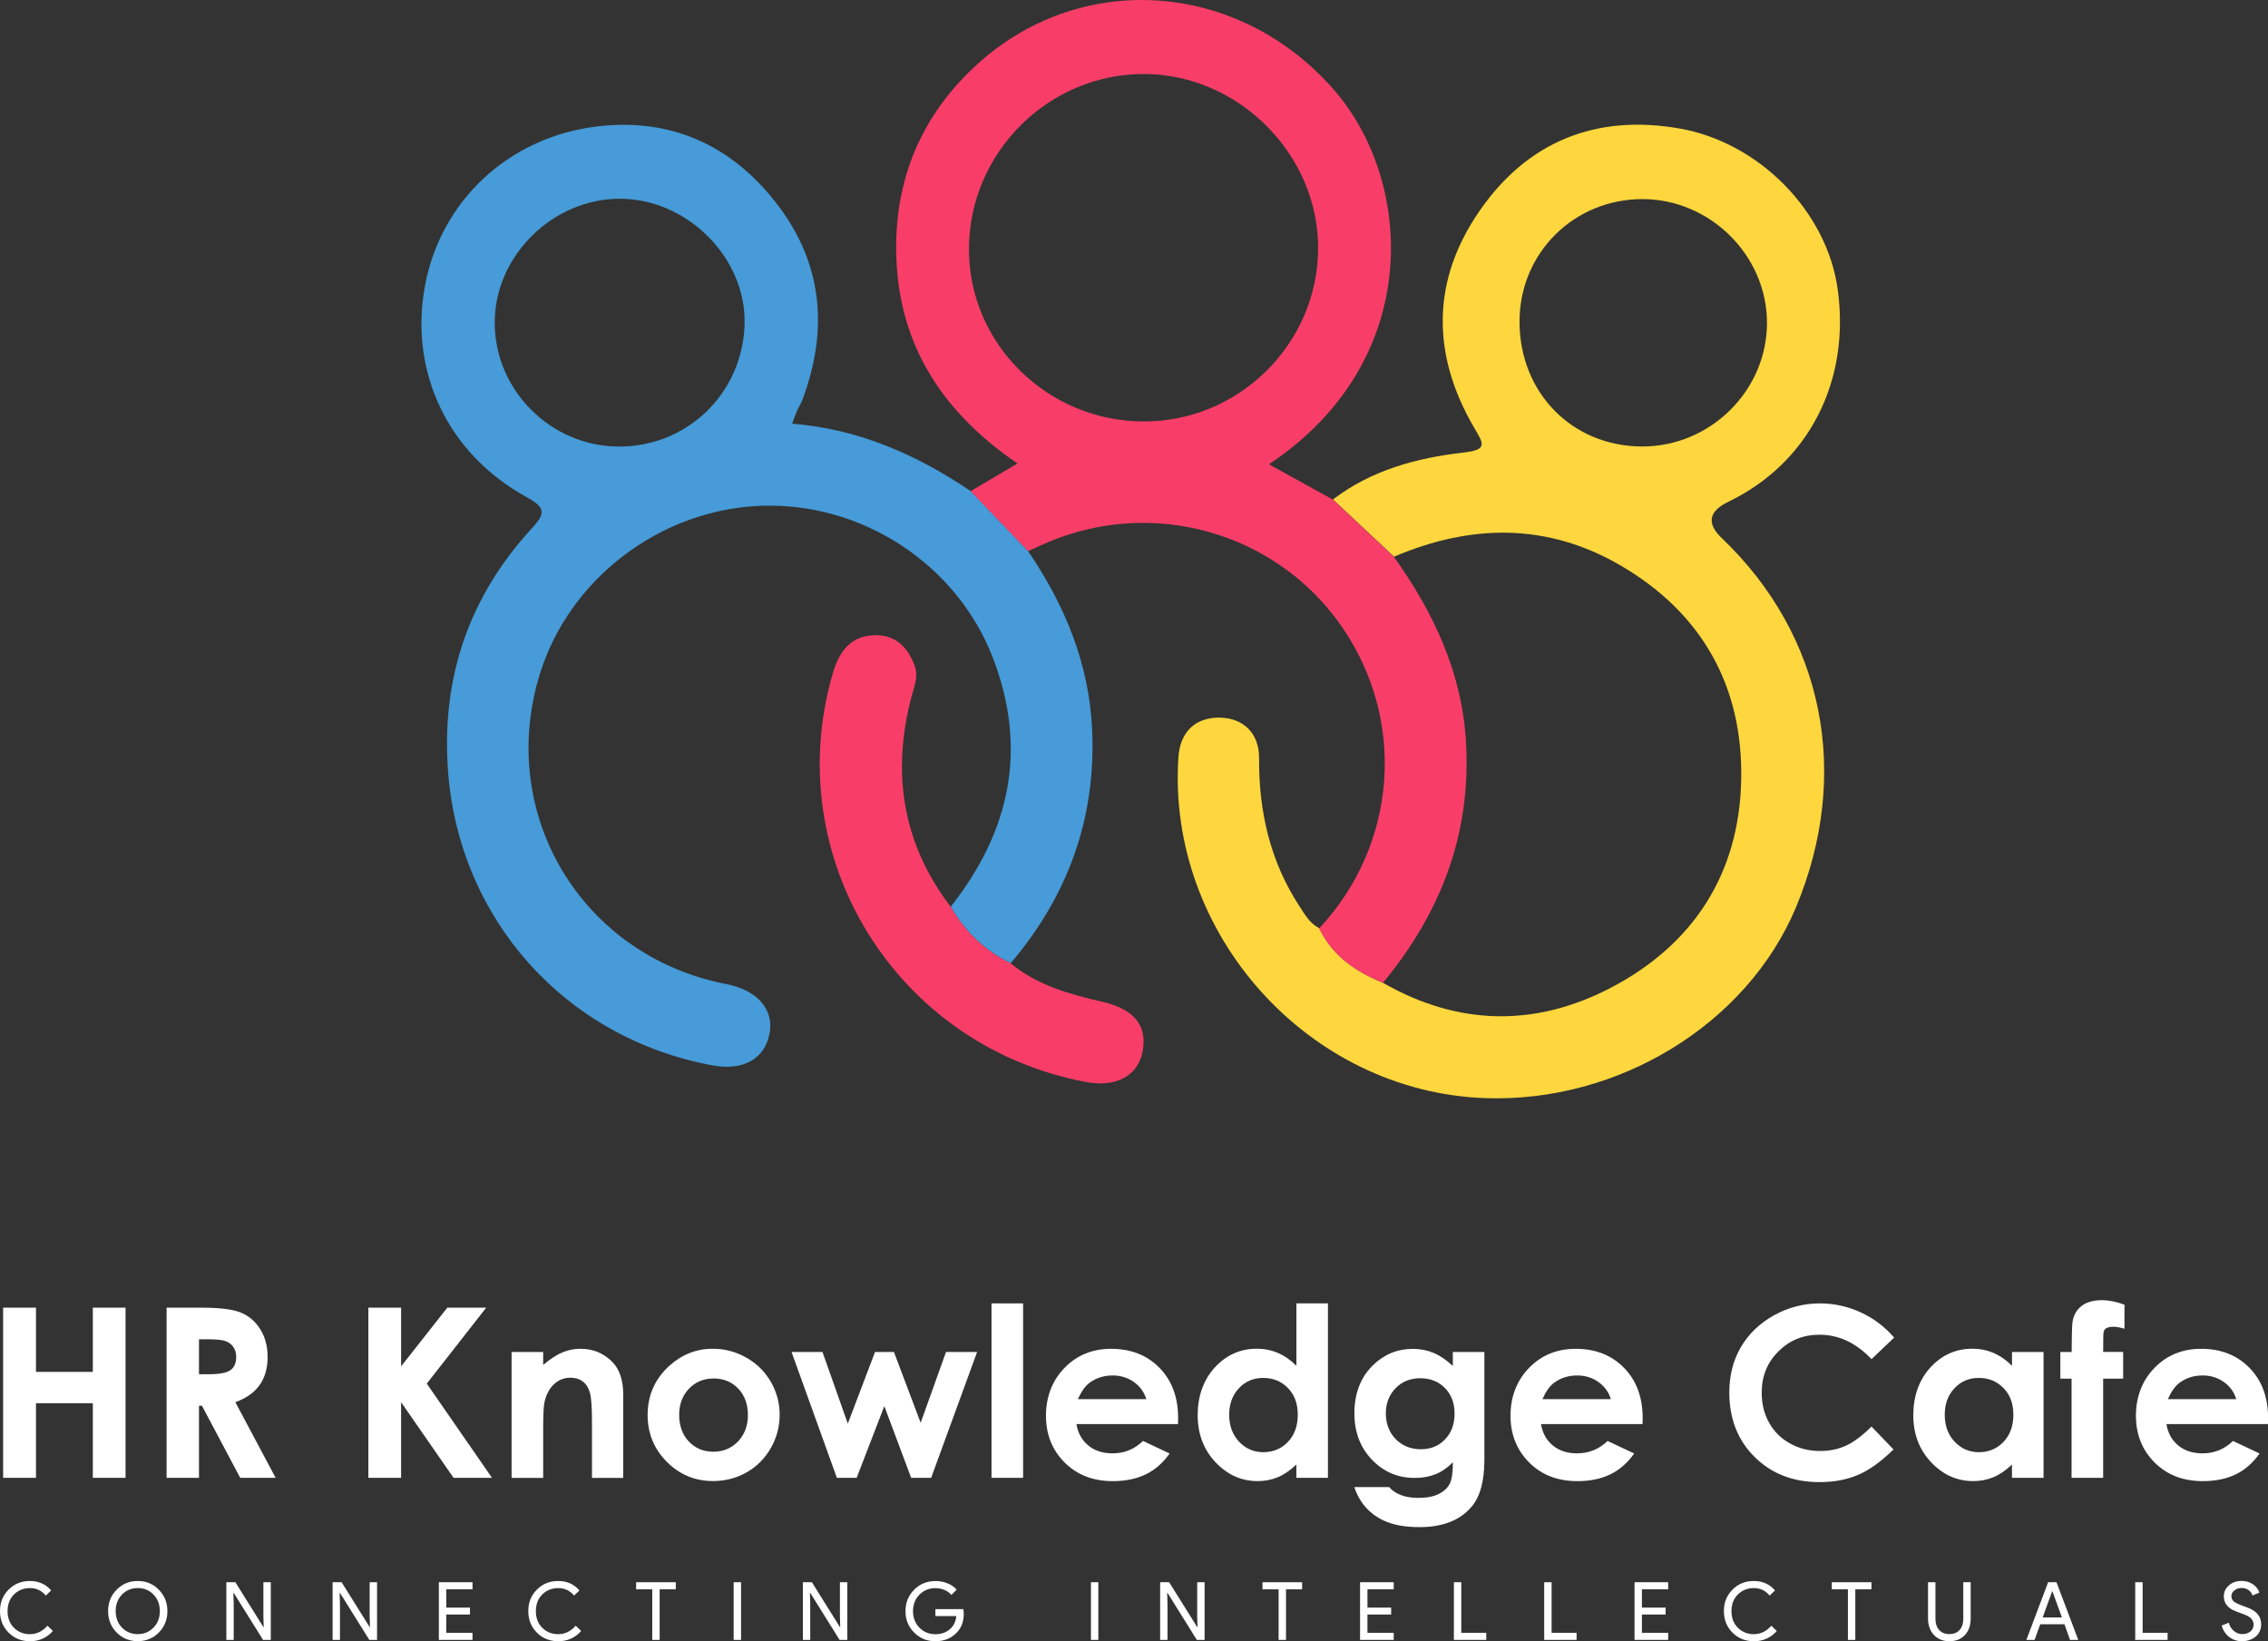 <?xml version="1.0" encoding="UTF-8"?>
<svg id="Layer_2" data-name="Layer 2" xmlns="http://www.w3.org/2000/svg" viewBox="0 0 514.83 372.58">
  <rect x="0" y="0" width="514.83" height="372.58" fill="#333333" stroke="none"/>
  <defs>
    <style>
      .cls-1 {
        fill: #469bd8;
      }

      .cls-1, .cls-2, .cls-3, .cls-4 {
        stroke-width: 0px;
      }

      .cls-2 {
        fill: #fff;
      }

      .cls-3 {
        fill: #f83e68;
      }

      .cls-4 {
        fill: #fdd73d;
      }
    </style>
  </defs>
  <g id="Layer_1-2" data-name="Layer 1">
    <g>
      <g>
        <path class="cls-4" d="M302.56,113.4c8.76-6.69,19.06-9.46,29.67-10.67,5.57-.63,4.53-2,2.42-5.6-9.75-16.65-9.74-33.51,1.29-49.38,10.85-15.61,26.28-21.86,45.19-18.6,18.24,3.15,33.62,18.89,36.04,36.62,2.85,20.92-6.67,39.37-24.84,48.14q-6.73,3.25-1.49,8.25c23.17,22.12,29.48,53.57,16.84,83.82-11.08,26.48-40.28,44.4-70.58,43.31-40.09-1.44-72.3-37.28-69.6-77.45.39-5.77,3.97-9.1,9.6-8.92,5.23.16,8.75,3.62,8.71,9.21-.08,12.08,2.49,23.37,9.15,33.59,1.25,1.92,2.38,3.92,4.53,5.01,2.95,6.3,8.29,9.82,14.44,12.38,17.02,9.77,34.54,10.08,51.68,1.15,18.83-9.82,29.23-25.98,29.64-47.28.41-21.19-8.91-37.83-27.37-48.6-16.64-9.71-33.98-9.45-51.44-2-4.62-4.33-9.23-8.65-13.85-12.98ZM344.93,72.93c-.04,16.19,11.92,28.4,27.83,28.43,15.57.03,28.46-12.82,28.34-28.27-.11-15.17-12.93-27.85-28.19-27.89-15.59-.04-27.95,12.2-27.98,27.73Z"/>
        <path class="cls-1" d="M233.37,125.11c8.38,12.29,13.89,25.62,14.55,40.65.88,20.09-5.54,37.65-18.5,52.91-5.89-2.84-10.38-7.17-13.61-12.84,13.53-17.14,17.56-35.91,9.51-56.65-8.2-21.13-29.66-35.14-52.43-34.36-22.94.79-43.65,16.51-50.35,38.21-9.83,31.85,9.52,64.02,42.35,70.38,6.88,1.33,10.72,5.61,9.84,10.94-.99,5.97-5.9,8.81-12.98,7.51-33.39-6.14-57.61-33.17-60.06-66.96-1.53-21.04,4.76-39.41,18.99-54.91,3.16-3.44,3.24-4.73-1.12-7.12-17.94-9.84-26.69-28.46-23.1-47.97,3.53-19.16,18.89-33.78,39.1-36.2,16.86-2.02,30.71,4.38,40.93,17.76,10.32,13.51,11.56,28.54,5.66,44.29-.33.89-.86,1.7-1.25,2.56-.3.68-.53,1.39-1.09,2.87,15.16,1.21,28.31,7.06,40.52,15.29,4.35,4.54,8.7,9.08,13.05,13.61ZM140.24,101.38c15.68.16,28.34-12.06,28.78-27.78.41-14.98-12.92-28.43-28.23-28.48-15.35-.04-28.54,13.01-28.49,28.2.05,15.25,12.64,27.89,27.94,28.05Z"/>
        <path class="cls-3" d="M233.37,125.11c-4.35-4.54-8.7-9.08-13.05-13.61,3.41-2.01,6.81-4.02,10.65-6.28-17.79-12.15-27.9-28.32-27.53-50.17.27-15.68,6.21-28.95,17.49-39.62,23.65-22.39,59.91-20.1,81.8,4.88,18.27,20.84,20.61,61.63-14.69,85.09,4.95,2.73,9.73,5.37,14.52,8.02,4.62,4.33,9.23,8.65,13.85,12.98,9.05,12.7,15.5,26.33,16.38,42.28,1.15,20.81-5.79,38.66-18.88,54.45-6.15-2.57-11.49-6.08-14.44-12.38,17.8-19.1,19.84-47.43,4.95-68.73-14.76-21.11-42.45-29.04-66.37-19-1.58.66-3.12,1.41-4.67,2.11ZM259.69,95.68c21.55,0,39.31-17.54,39.52-39.05.21-21.44-17.99-39.8-39.52-39.83-21.68-.04-39.6,17.78-39.74,39.54-.14,21.62,17.75,39.34,39.74,39.34Z"/>
        <path class="cls-3" d="M215.8,205.84c3.23,5.67,7.72,10,13.61,12.84,6.04,5,13.35,7.02,20.77,8.73,7.22,1.65,10.28,5.34,9.2,11.21-1.02,5.59-5.97,8.3-12.81,7.02-43.15-8.06-69.73-51-57.51-92.85,1.48-5.06,4.21-8.65,9.86-8.59,4.54.05,7.24,2.87,8.72,6.99.91,2.55-.19,4.84-.8,7.21-4.46,17.21-1.96,33.12,8.95,47.44Z"/>
      </g>
      <g>
        <path class="cls-2" d="M.71,296.86h7.46v14.58h12.9v-14.58h7.43v38.63h-7.43v-16.94h-12.9v16.94H.71v-38.63Z"/>
        <path class="cls-2" d="M37.82,296.86h7.79c4.27,0,7.31.38,9.12,1.14s3.27,2.03,4.37,3.79c1.1,1.77,1.65,3.86,1.65,6.28,0,2.54-.61,4.66-1.83,6.37s-3.05,3-5.5,3.87l9.15,17.18h-8.04l-8.69-16.36h-.67v16.36h-7.35v-38.63ZM45.17,311.97h2.3c2.34,0,3.95-.31,4.83-.92s1.32-1.63,1.32-3.06c0-.84-.22-1.58-.65-2.2-.44-.62-1.02-1.07-1.75-1.34s-2.08-.41-4.03-.41h-2.02v7.93Z"/>
        <path class="cls-2" d="M83.62,296.86h7.43v13.32l10.49-13.32h8.83l-13.49,17.24,14.8,21.39h-8.72l-11.91-17.17v17.17h-7.43v-38.63Z"/>
        <path class="cls-2" d="M116.13,306.92h7.17v2.93c1.63-1.37,3.1-2.32,4.42-2.86,1.32-.54,2.67-.8,4.05-.8,2.83,0,5.24.99,7.21,2.97,1.66,1.68,2.49,4.17,2.49,7.46v18.88h-7.09v-12.51c0-3.41-.15-5.67-.46-6.79-.31-1.12-.84-1.97-1.6-2.56-.76-.59-1.7-.88-2.82-.88-1.45,0-2.69.49-3.73,1.46-1.04.97-1.76,2.31-2.16,4.03-.21.89-.31,2.82-.31,5.8v11.46h-7.17v-28.57Z"/>
        <path class="cls-2" d="M161.83,306.19c2.7,0,5.23.67,7.6,2.02,2.37,1.35,4.22,3.18,5.55,5.49,1.33,2.31,2,4.81,2,7.48s-.67,5.22-2.01,7.56c-1.34,2.35-3.16,4.18-5.48,5.5-2.31,1.32-4.86,1.98-7.64,1.98-4.1,0-7.59-1.46-10.49-4.37-2.9-2.92-4.35-6.46-4.35-10.62,0-4.46,1.64-8.18,4.91-11.16,2.87-2.59,6.17-3.89,9.9-3.89ZM161.95,312.94c-2.23,0-4.08.78-5.56,2.32-1.48,1.55-2.22,3.53-2.22,5.95s.73,4.5,2.2,6.04c1.46,1.54,3.32,2.31,5.56,2.31s4.11-.78,5.6-2.34c1.49-1.56,2.24-3.56,2.24-6.01s-.73-4.44-2.2-5.98c-1.46-1.53-3.34-2.3-5.62-2.3Z"/>
        <path class="cls-2" d="M179.68,306.92h7.02l5.75,16.26,6.18-16.26h4.29l6.07,16.07,5.75-16.07h7.06l-10.43,28.57h-4.54l-6.09-16.28-6.28,16.28h-4.49l-10.29-28.57Z"/>
        <path class="cls-2" d="M225.07,295.89h7.17v39.6h-7.17v-39.6Z"/>
        <path class="cls-2" d="M267.38,323.28h-23.03c.33,2.03,1.22,3.65,2.67,4.85,1.44,1.2,3.29,1.8,5.53,1.8,2.68,0,4.98-.94,6.91-2.81l6.04,2.84c-1.51,2.14-3.31,3.72-5.41,4.74s-4.6,1.54-7.48,1.54c-4.48,0-8.13-1.41-10.95-4.24-2.82-2.83-4.23-6.37-4.23-10.62s1.41-7.98,4.22-10.86c2.81-2.88,6.33-4.32,10.57-4.32,4.5,0,8.16,1.44,10.98,4.32,2.82,2.88,4.23,6.68,4.23,11.41l-.03,1.37ZM260.21,317.64c-.47-1.59-1.41-2.89-2.8-3.89s-3.01-1.5-4.85-1.5c-2,0-3.75.56-5.26,1.68-.95.7-1.82,1.93-2.63,3.7h15.55Z"/>
        <path class="cls-2" d="M294.27,295.89h7.17v39.6h-7.17v-3.02c-1.4,1.33-2.8,2.29-4.21,2.88-1.41.59-2.93.88-4.58.88-3.69,0-6.88-1.43-9.57-4.29-2.69-2.86-4.04-6.42-4.04-10.68s1.3-8.03,3.91-10.85c2.61-2.82,5.77-4.23,9.5-4.23,1.71,0,3.32.32,4.83.97,1.5.65,2.89,1.62,4.17,2.91v-14.18ZM286.74,312.81c-2.22,0-4.06.78-5.52,2.35-1.47,1.57-2.2,3.58-2.2,6.03s.75,4.5,2.24,6.09c1.49,1.59,3.33,2.39,5.51,2.39s4.12-.78,5.6-2.35c1.48-1.57,2.22-3.62,2.22-6.16s-.74-4.5-2.22-6.04c-1.48-1.54-3.36-2.31-5.63-2.31Z"/>
        <path class="cls-2" d="M329.81,306.92h7.14v24.48c0,4.83-.97,8.39-2.92,10.66-2.61,3.08-6.54,4.62-11.79,4.62-2.8,0-5.16-.35-7.06-1.05-1.91-.7-3.52-1.73-4.83-3.09-1.31-1.36-2.28-3.01-2.92-4.95h7.9c.7.81,1.6,1.41,2.71,1.83,1.1.41,2.41.62,3.91.62,1.93,0,3.48-.3,4.65-.89,1.17-.59,2-1.37,2.48-2.31.48-.95.72-2.57.72-4.88-1.26,1.26-2.58,2.17-3.97,2.72-1.38.55-2.95.83-4.7.83-3.83,0-7.07-1.38-9.72-4.15-2.64-2.77-3.97-6.27-3.97-10.5,0-4.53,1.4-8.18,4.2-10.92,2.54-2.49,5.57-3.73,9.09-3.73,1.65,0,3.2.3,4.66.91,1.46.6,2.93,1.6,4.4,2.98v-3.15ZM322.38,312.88c-2.26,0-4.12.76-5.59,2.27-1.47,1.52-2.21,3.42-2.21,5.71s.75,4.33,2.26,5.86c1.51,1.52,3.4,2.28,5.67,2.28s4.06-.74,5.5-2.23c1.44-1.49,2.17-3.44,2.17-5.86s-.73-4.32-2.18-5.8c-1.45-1.49-3.33-2.23-5.62-2.23Z"/>
        <path class="cls-2" d="M372.83,323.28h-23.03c.33,2.03,1.22,3.65,2.67,4.85,1.44,1.2,3.29,1.8,5.53,1.8,2.68,0,4.98-.94,6.91-2.81l6.04,2.84c-1.51,2.14-3.31,3.72-5.41,4.74s-4.6,1.54-7.48,1.54c-4.48,0-8.13-1.41-10.95-4.24-2.82-2.83-4.23-6.37-4.23-10.62s1.41-7.98,4.22-10.86c2.81-2.88,6.33-4.32,10.57-4.32,4.5,0,8.16,1.44,10.98,4.32,2.82,2.88,4.23,6.68,4.23,11.41l-.03,1.37ZM365.66,317.64c-.47-1.59-1.41-2.89-2.8-3.89s-3.01-1.5-4.85-1.5c-2,0-3.75.56-5.26,1.68-.95.7-1.82,1.93-2.63,3.7h15.55Z"/>
        <path class="cls-2" d="M429.97,303.65l-5.14,4.9c-3.5-3.7-7.43-5.55-11.81-5.55-3.69,0-6.8,1.26-9.33,3.79-2.53,2.52-3.79,5.63-3.79,9.33,0,2.58.56,4.86,1.68,6.86,1.12,2,2.7,3.57,4.75,4.71s4.32,1.71,6.82,1.71c2.13,0,4.08-.4,5.85-1.2,1.77-.8,3.71-2.25,5.83-4.35l4.99,5.2c-2.85,2.79-5.55,4.72-8.09,5.79-2.54,1.08-5.44,1.62-8.69,1.62-6.01,0-10.92-1.9-14.75-5.71-3.83-3.81-5.74-8.69-5.74-14.64,0-3.85.87-7.28,2.61-10.27,1.74-2.99,4.24-5.4,7.48-7.22,3.25-1.82,6.75-2.73,10.49-2.73,3.19,0,6.25.67,9.21,2.02,2.95,1.35,5.49,3.26,7.63,5.74Z"/>
        <path class="cls-2" d="M456.71,306.92h7.17v28.57h-7.17v-3.02c-1.4,1.33-2.8,2.29-4.21,2.88-1.41.59-2.93.88-4.58.88-3.69,0-6.88-1.43-9.57-4.29-2.69-2.86-4.04-6.42-4.04-10.68s1.3-8.03,3.91-10.85c2.61-2.82,5.77-4.23,9.5-4.23,1.71,0,3.32.32,4.83.97,1.5.65,2.89,1.62,4.17,2.91v-3.15ZM449.17,312.81c-2.22,0-4.06.78-5.52,2.35-1.47,1.57-2.2,3.58-2.2,6.03s.75,4.5,2.24,6.09c1.49,1.59,3.33,2.39,5.51,2.39s4.12-.78,5.6-2.35,2.23-3.62,2.23-6.16-.74-4.5-2.23-6.04-3.36-2.31-5.63-2.31Z"/>
        <path class="cls-2" d="M467.71,306.92h2.55c.02-3.75.08-5.96.18-6.64.19-1.58.85-2.82,1.98-3.74,1.13-.92,2.73-1.38,4.79-1.38,1.49,0,3.17.34,5.04,1.02v5.46c-1.03-.3-1.88-.45-2.55-.45-.84,0-1.45.17-1.84.52-.28.26-.42.81-.42,1.63l-.03,3.57h4.54v6.07h-4.54v22.51h-7.17v-22.51h-2.55v-6.07Z"/>
        <path class="cls-2" d="M514.8,323.28h-23.03c.33,2.03,1.22,3.65,2.67,4.85,1.44,1.2,3.29,1.8,5.53,1.8,2.68,0,4.98-.94,6.91-2.81l6.04,2.84c-1.51,2.14-3.31,3.72-5.41,4.74s-4.6,1.54-7.48,1.54c-4.48,0-8.13-1.41-10.95-4.24-2.82-2.83-4.23-6.37-4.23-10.62s1.41-7.98,4.22-10.86c2.81-2.88,6.33-4.32,10.57-4.32,4.5,0,8.16,1.44,10.98,4.32,2.82,2.88,4.23,6.68,4.23,11.41l-.03,1.37ZM507.63,317.64c-.47-1.59-1.41-2.89-2.8-3.89-1.39-1-3.01-1.5-4.85-1.5-2,0-3.75.56-5.26,1.68-.95.7-1.82,1.93-2.63,3.7h15.55Z"/>
      </g>
      <g>
        <path class="cls-2" d="M6.8,372.58c-1.94,0-3.56-.65-4.86-1.96-1.29-1.3-1.94-2.93-1.94-4.88s.65-3.57,1.94-4.86c1.29-1.32,2.91-1.97,4.86-1.97s3.58.71,4.81,2.14l-1.21,1.17c-.94-1.13-2.14-1.7-3.6-1.7s-2.66.49-3.64,1.46c-.96.96-1.44,2.22-1.44,3.77s.48,2.8,1.44,3.77c.98.98,2.19,1.46,3.64,1.46,1.52,0,2.85-.64,3.97-1.92l1.23,1.19c-.62.74-1.38,1.32-2.29,1.73-.9.41-1.87.61-2.91.61Z"/>
        <path class="cls-2" d="M38,365.74c0,1.94-.65,3.56-1.94,4.86-1.3,1.32-2.9,1.97-4.79,1.97s-3.5-.66-4.79-1.97c-1.29-1.3-1.94-2.93-1.94-4.86s.65-3.56,1.94-4.86c1.29-1.32,2.89-1.97,4.79-1.97s3.5.66,4.79,1.99c1.29,1.3,1.94,2.92,1.94,4.85ZM26.26,365.74c0,1.51.48,2.76,1.43,3.75.96.99,2.16,1.48,3.58,1.48s2.61-.49,3.57-1.48c.96-.97,1.44-2.22,1.44-3.75s-.48-2.77-1.44-3.75c-.95-.99-2.14-1.48-3.57-1.48s-2.62.49-3.58,1.48c-.95.99-1.43,2.24-1.43,3.75Z"/>
        <path class="cls-2" d="M53.06,372.28h-1.68v-13.09h2.05l6.36,10.18h.07l-.07-2.52v-7.66h1.68v13.09h-1.76l-6.66-10.68h-.07l.07,2.52v8.16Z"/>
        <path class="cls-2" d="M77.18,372.28h-1.68v-13.09h2.05l6.36,10.18h.07l-.07-2.52v-7.66h1.68v13.09h-1.76l-6.66-10.68h-.07l.07,2.52v8.16Z"/>
        <path class="cls-2" d="M107.26,359.19v1.61h-5.96v4.15h5.38v1.57h-5.38v4.15h5.96v1.61h-7.64v-13.09h7.64Z"/>
        <path class="cls-2" d="M126.72,372.58c-1.94,0-3.56-.65-4.86-1.96-1.29-1.3-1.94-2.93-1.94-4.88s.65-3.57,1.94-4.86c1.29-1.32,2.91-1.97,4.86-1.97s3.58.71,4.81,2.14l-1.21,1.17c-.94-1.13-2.14-1.7-3.6-1.7s-2.66.49-3.64,1.46c-.96.96-1.44,2.22-1.44,3.77s.48,2.8,1.44,3.77c.98.98,2.19,1.46,3.64,1.46,1.52,0,2.85-.64,3.97-1.92l1.23,1.19c-.62.74-1.38,1.32-2.29,1.73-.9.41-1.87.61-2.91.61Z"/>
        <path class="cls-2" d="M149.74,360.8v11.48h-1.68v-11.48h-3.66v-1.61h9v1.61h-3.66Z"/>
        <path class="cls-2" d="M168.22,372.28h-1.68v-13.09h1.68v13.09Z"/>
        <path class="cls-2" d="M183.93,372.28h-1.68v-13.09h2.05l6.36,10.18h.07l-.07-2.52v-7.66h1.68v13.09h-1.76l-6.66-10.68h-.07l.07,2.52v8.16Z"/>
        <path class="cls-2" d="M218.78,366.27c0,1.83-.54,3.29-1.63,4.37-1.22,1.29-2.82,1.94-4.81,1.94s-3.51-.66-4.83-1.97c-1.32-1.32-1.97-2.94-1.97-4.86s.66-3.55,1.97-4.86c1.32-1.32,2.93-1.97,4.83-1.97.96,0,1.87.17,2.72.51.85.34,1.55.82,2.1,1.44l-1.21,1.21c-.4-.49-.92-.87-1.56-1.14-.64-.27-1.33-.41-2.06-.41-1.43,0-2.63.49-3.62,1.48-.98,1-1.46,2.25-1.46,3.75s.49,2.75,1.46,3.75c.99.99,2.19,1.48,3.62,1.48,1.3,0,2.39-.37,3.25-1.1.87-.73,1.37-1.74,1.5-3.02h-4.75v-1.57h6.34c.06.34.09.67.09.99Z"/>
        <path class="cls-2" d="M249.32,372.28h-1.68v-13.09h1.68v13.09Z"/>
        <path class="cls-2" d="M265.03,372.28h-1.68v-13.09h2.05l6.36,10.18h.07l-.07-2.52v-7.66h1.68v13.09h-1.76l-6.66-10.68h-.07l.07,2.52v8.16Z"/>
        <path class="cls-2" d="M291.92,360.8v11.48h-1.68v-11.48h-3.66v-1.61h9v1.61h-3.66Z"/>
        <path class="cls-2" d="M316.37,359.19v1.61h-5.96v4.15h5.38v1.57h-5.38v4.15h5.96v1.61h-7.64v-13.09h7.64Z"/>
        <path class="cls-2" d="M337.38,372.28h-7.35v-13.09h1.68v11.48h5.67v1.61Z"/>
        <path class="cls-2" d="M357.88,372.28h-7.35v-13.09h1.68v11.48h5.67v1.61Z"/>
        <path class="cls-2" d="M378.67,359.19v1.61h-5.96v4.15h5.38v1.57h-5.38v4.15h5.96v1.61h-7.64v-13.09h7.64Z"/>
        <path class="cls-2" d="M398.12,372.58c-1.94,0-3.56-.65-4.86-1.96-1.29-1.3-1.94-2.93-1.94-4.88s.65-3.57,1.94-4.86c1.29-1.32,2.91-1.97,4.86-1.97s3.58.71,4.81,2.14l-1.21,1.17c-.94-1.13-2.14-1.7-3.6-1.7s-2.66.49-3.64,1.46c-.96.96-1.44,2.22-1.44,3.77s.48,2.8,1.44,3.77c.98.98,2.19,1.46,3.64,1.46,1.52,0,2.85-.64,3.97-1.92l1.23,1.19c-.62.74-1.38,1.32-2.29,1.73-.9.41-1.87.61-2.91.61Z"/>
        <path class="cls-2" d="M421.15,360.8v11.48h-1.68v-11.48h-3.66v-1.61h9v1.61h-3.66Z"/>
        <path class="cls-2" d="M442.5,372.58c-1.45,0-2.62-.48-3.51-1.43-.89-.94-1.33-2.18-1.33-3.73v-8.23h1.68v8.3c0,1.07.28,1.92.84,2.54.56.62,1.33.93,2.32.93s1.76-.31,2.32-.93c.56-.62.84-1.47.84-2.54v-8.3h1.68v8.23c0,1.58-.44,2.84-1.32,3.77s-2.05,1.39-3.53,1.39Z"/>
        <path class="cls-2" d="M461.85,372.28h-1.87l4.94-13.09h1.9l4.94,13.09h-1.87l-1.26-3.55h-5.5l-1.28,3.55ZM465.83,361.26l-2.14,5.91h4.35l-2.14-5.91h-.07Z"/>
        <path class="cls-2" d="M492.04,372.28h-7.35v-13.09h1.68v11.48h5.67v1.61Z"/>
        <path class="cls-2" d="M513.27,368.78c0,1.15-.42,2.07-1.26,2.77-.85.68-1.89,1.03-3.11,1.03-1.09,0-2.04-.32-2.87-.95-.83-.63-1.4-1.5-1.72-2.6l1.61-.66c.11.39.26.74.46,1.06.19.32.42.59.69.81.26.23.55.4.87.53.32.13.65.19,1.01.19.77,0,1.4-.2,1.88-.59.49-.4.73-.92.73-1.58,0-.55-.2-1.02-.6-1.41-.38-.38-1.09-.74-2.12-1.1-1.05-.38-1.7-.63-1.96-.77-1.39-.71-2.08-1.75-2.08-3.13,0-.96.38-1.79,1.15-2.47.78-.68,1.74-1.02,2.87-1.02,1,0,1.87.26,2.6.77.73.5,1.22,1.13,1.46,1.88l-1.57.66c-.15-.49-.44-.89-.87-1.22-.43-.32-.96-.48-1.58-.48-.66,0-1.21.18-1.66.55-.45.34-.68.78-.68,1.33,0,.45.18.84.53,1.17.39.33,1.24.72,2.54,1.17,1.33.45,2.28,1,2.84,1.66.57.65.85,1.46.85,2.41Z"/>
      </g>
    </g>
  </g>
</svg>